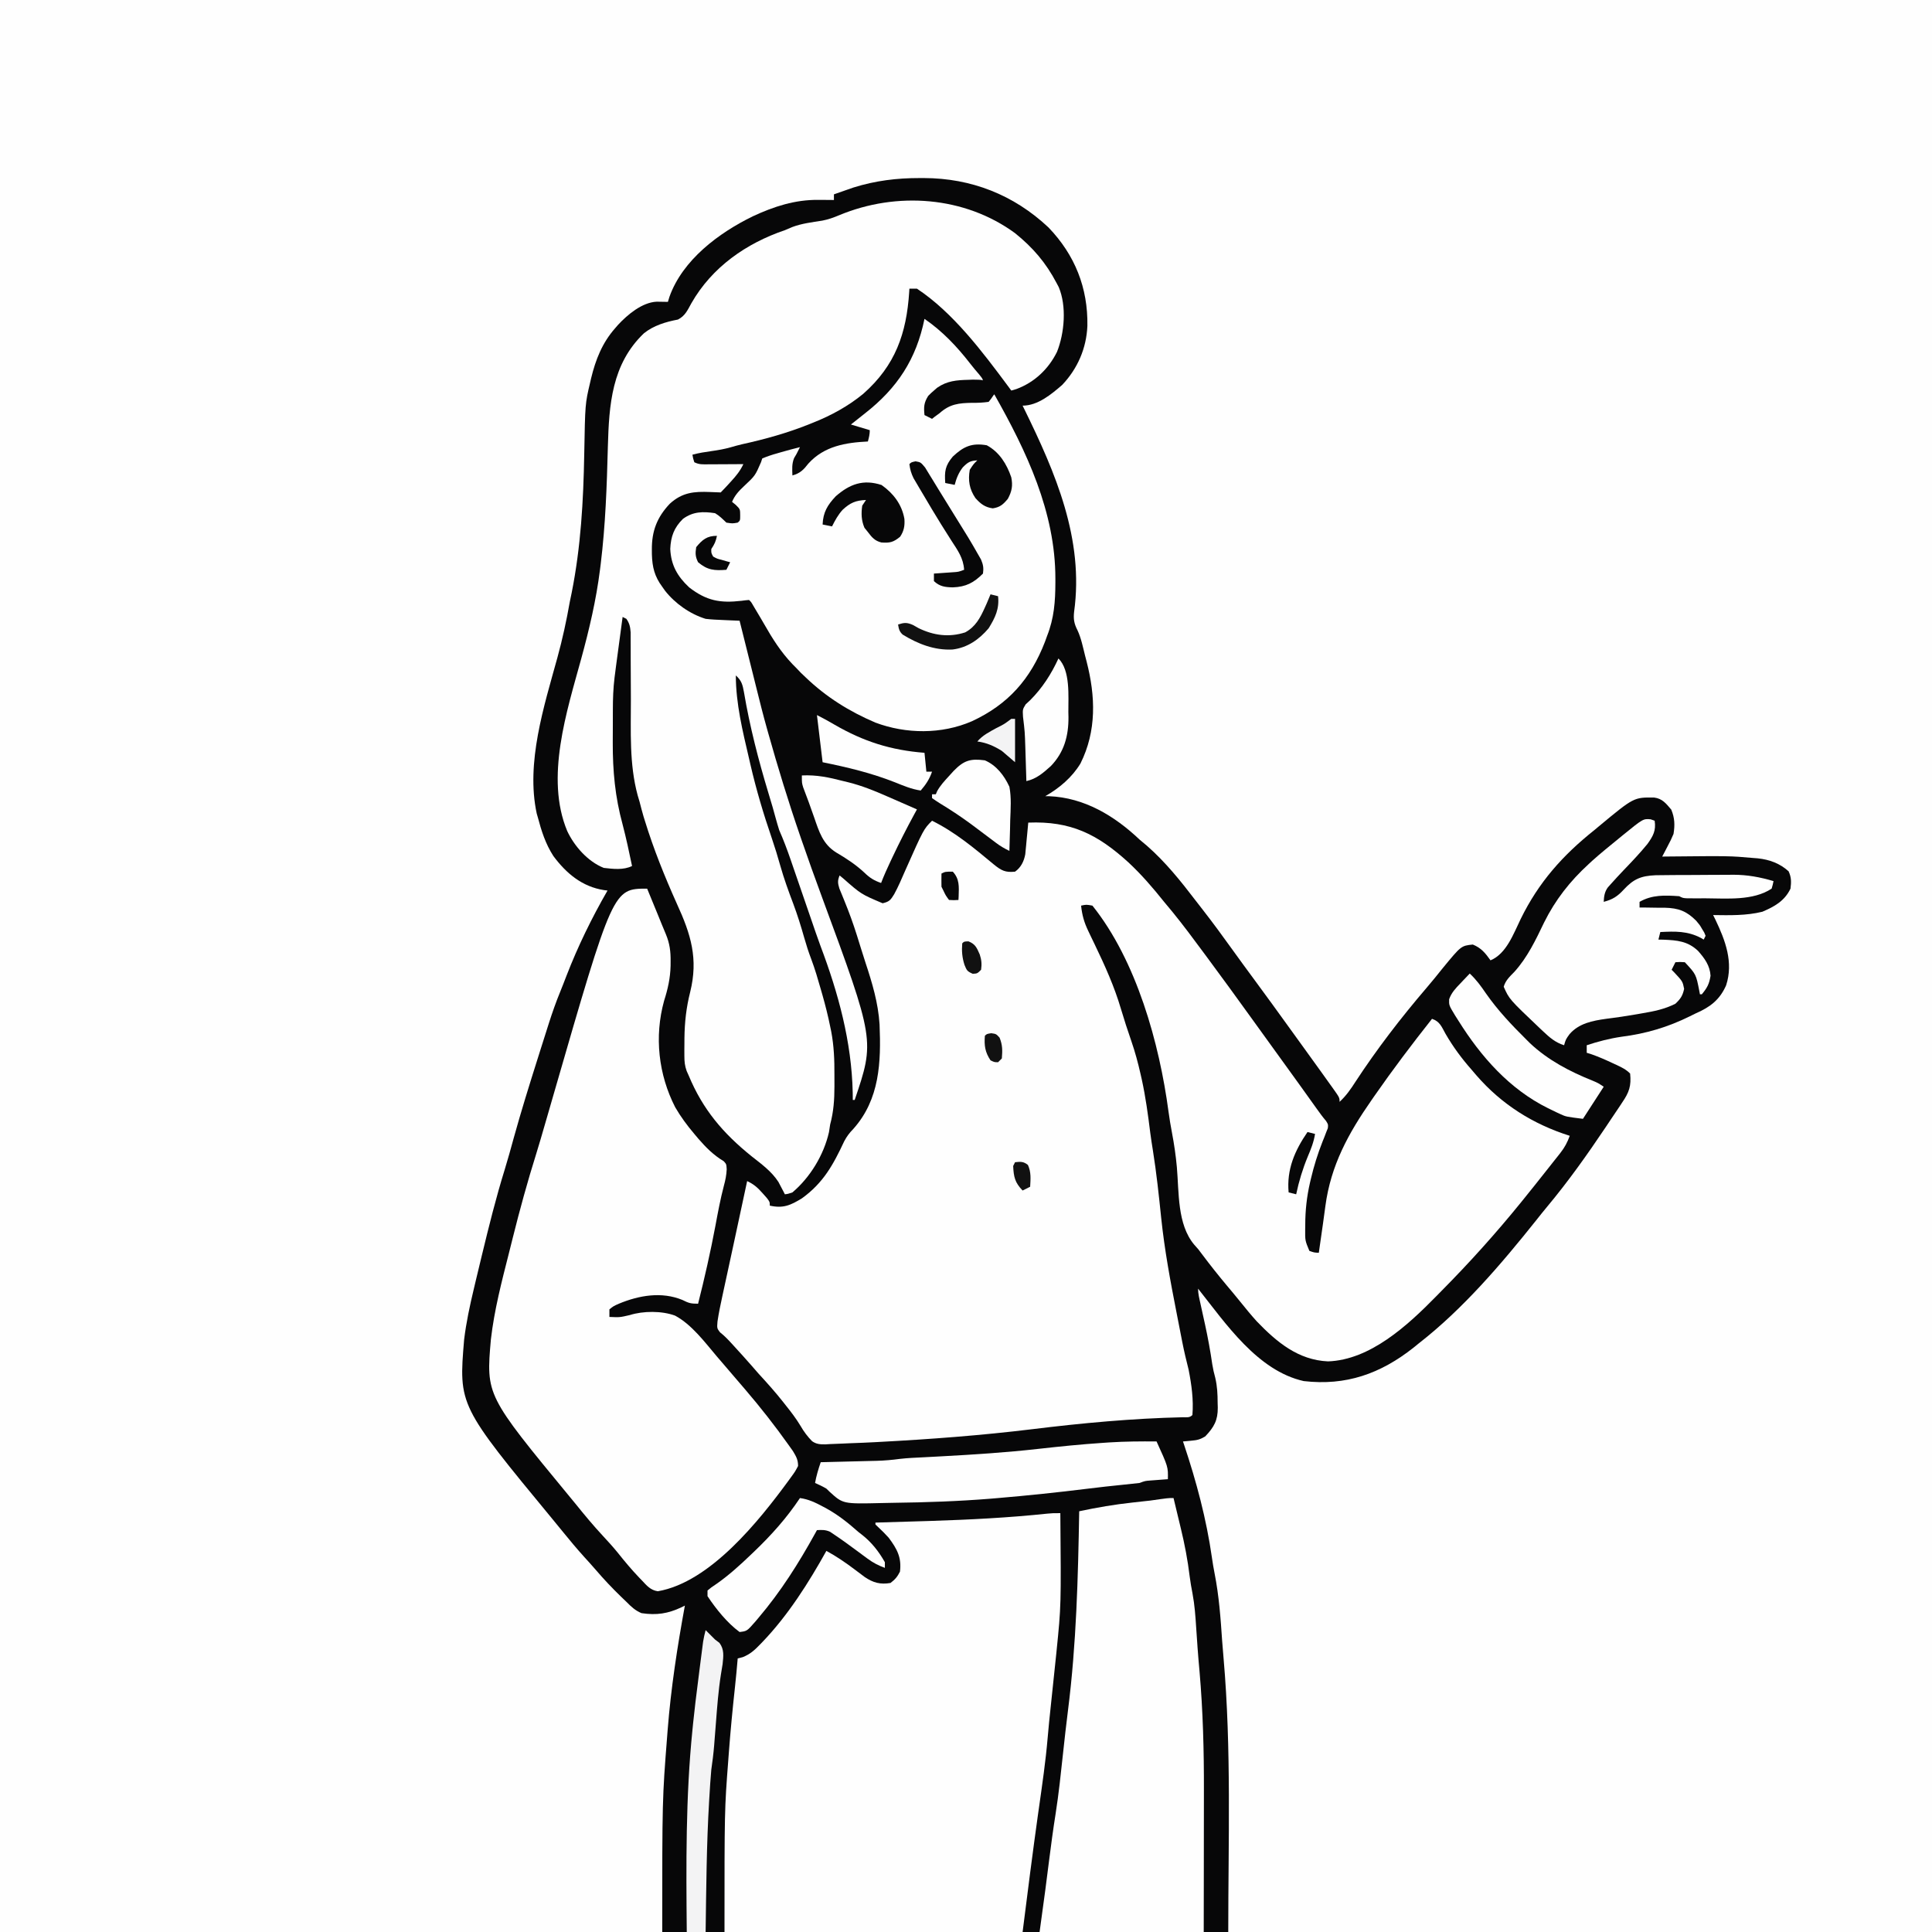 <svg version="1.1" xmlns="http://www.w3.org/2000/svg" width="1024" height="1024">
<rect width="100%" height="100%" fill="#808080" stroke="none"/>
<path d="M0 0 C337.92 0 675.84 0 1024 0 C1024 337.92 1024 675.84 1024 1024 C686.08 1024 348.16 1024 0 1024 C0 686.08 0 348.16 0 0 Z " fill="#FEFEFE" transform="translate(0,0)"/>
<path d="M0 0 C0.737 -0.001 1.475 -0.003 2.234 -0.004 C27.341 0.064 49.825 8.847 68.254 26.152 C82.311 40.767 89.245 58.227 88.898 78.359 C88.379 90.243 83.75 100.967 75.562 109.625 C69.743 114.657 62.61 120.625 54.562 120.625 C54.999 121.513 54.999 121.513 55.445 122.419 C72.028 156.25 87.185 191.385 81.859 229.91 C81.439 233.763 81.851 236.174 83.663 239.695 C85.644 243.946 86.538 248.656 87.688 253.188 C87.952 254.203 88.216 255.218 88.488 256.264 C93.22 274.652 93.865 293.02 85.211 310.328 C80.703 317.733 74.026 323.349 66.562 327.625 C67.243 327.628 67.924 327.63 68.625 327.633 C87.292 328.377 103.31 338.051 116.562 350.625 C117.85 351.714 119.141 352.797 120.438 353.875 C130.219 362.436 138.397 372.627 146.26 382.924 C147.502 384.546 148.758 386.156 150.016 387.766 C155.325 394.582 160.424 401.533 165.464 408.55 C169.456 414.106 173.495 419.624 177.562 425.125 C183.752 433.503 189.864 441.933 195.949 450.387 C197.577 452.646 199.21 454.901 200.844 457.156 C204.092 461.64 207.33 466.13 210.562 470.625 C211.135 471.42 211.708 472.215 212.299 473.035 C213.996 475.394 215.687 477.759 217.375 480.125 C217.897 480.85 218.419 481.574 218.957 482.321 C222.562 487.396 222.562 487.396 222.562 489.625 C225.986 486.472 228.446 482.955 230.938 479.062 C242.308 461.675 255.062 445.098 268.572 429.32 C271.541 425.854 274.409 422.322 277.25 418.75 C287.006 406.889 287.006 406.889 293.188 406.25 C297.648 408.067 299.812 410.766 302.562 414.625 C311.028 411.128 314.778 400.444 318.583 392.663 C328.057 373.303 340.778 358.995 357.562 345.625 C358.376 344.944 359.189 344.264 360.027 343.562 C378.534 328.205 378.534 328.205 389.309 328.344 C393.673 328.888 395.663 331.571 398.375 334.75 C400.208 339.189 400.331 342.901 399.562 347.625 C398.195 350.781 398.195 350.781 396.527 353.965 C395.976 355.03 395.424 356.094 394.855 357.191 C394.215 358.396 394.215 358.396 393.562 359.625 C394.543 359.615 395.524 359.604 396.534 359.593 C429.373 359.274 429.373 359.274 441.812 360.375 C443.003 360.468 443.003 360.468 444.218 360.562 C450.393 361.211 455.913 363.224 460.562 367.438 C462.061 370.717 461.993 373.059 461.562 376.625 C458.424 383.164 453.075 386.13 446.625 388.875 C438.026 390.981 429.37 390.738 420.562 390.625 C420.972 391.459 421.382 392.293 421.805 393.152 C427.046 404.098 431.419 415.695 427.438 427.875 C424.092 435.469 419.056 439.362 411.562 442.625 C409.902 443.445 409.902 443.445 408.207 444.281 C396.485 450.062 384.984 453.482 371.973 455.125 C365.705 456.044 359.57 457.623 353.562 459.625 C353.562 460.945 353.562 462.265 353.562 463.625 C354.393 463.883 355.223 464.141 356.078 464.406 C359.949 465.76 363.604 467.384 367.312 469.125 C367.984 469.433 368.656 469.741 369.348 470.059 C372.135 471.36 374.37 472.433 376.562 474.625 C377.25 481.143 376.019 484.622 372.375 489.938 C371.929 490.618 371.482 491.298 371.022 491.999 C369.555 494.221 368.06 496.423 366.562 498.625 C365.54 500.156 364.518 501.687 363.496 503.219 C353.802 517.648 343.713 531.89 332.559 545.234 C330.58 547.604 328.662 550.013 326.75 552.438 C308.276 575.586 288.002 599.391 264.562 617.625 C263.641 618.375 262.719 619.125 261.77 619.898 C244.273 633.735 225.926 640.232 203.562 637.625 C179.099 632.171 162.237 607.131 147.562 588.625 C147.562 591.359 148.214 593.817 148.805 596.488 C149.066 597.686 149.328 598.885 149.598 600.119 C150.148 602.622 150.7 605.125 151.254 607.627 C152.784 614.648 154.07 621.641 155.096 628.753 C155.491 631.182 156.002 633.47 156.664 635.836 C157.742 640.381 157.93 644.597 157.938 649.25 C157.962 650.07 157.986 650.89 158.012 651.734 C158.044 658.463 156.027 662.02 151.375 666.938 C148.516 668.653 147.121 668.935 143.887 669.23 C143.077 669.308 142.267 669.386 141.432 669.466 C140.815 669.518 140.198 669.571 139.562 669.625 C139.743 670.161 139.924 670.696 140.11 671.248 C146.68 690.89 151.99 710.721 154.914 731.246 C155.317 734.069 155.782 736.863 156.336 739.66 C158.67 751.469 159.517 763.288 160.324 775.287 C160.549 778.43 160.812 781.565 161.094 784.703 C165.271 832.747 163.562 881.579 163.562 929.625 C64.562 929.625 -34.438 929.625 -136.438 929.625 C-136.438 859.205 -136.438 859.205 -133.812 825.688 C-133.732 824.638 -133.651 823.588 -133.567 822.507 C-131.819 800.323 -128.454 778.5 -124.438 756.625 C-125.005 756.906 -125.573 757.188 -126.158 757.478 C-133.377 760.899 -139.449 761.83 -147.438 760.625 C-150.777 759.217 -152.919 757.198 -155.438 754.625 C-156.322 753.778 -157.206 752.931 -158.117 752.059 C-162.875 747.459 -167.406 742.674 -171.703 737.641 C-173.697 735.324 -175.753 733.071 -177.812 730.812 C-181.657 726.548 -185.333 722.176 -188.941 717.711 C-190.749 715.476 -192.569 713.253 -194.402 711.039 C-244.358 650.517 -244.358 650.517 -241.438 615.625 C-240.334 606.549 -238.435 597.698 -236.312 588.812 C-235.857 586.889 -235.857 586.889 -235.393 584.926 C-234.419 580.823 -233.43 576.724 -232.438 572.625 C-232.271 571.935 -232.104 571.246 -231.932 570.535 C-228.275 555.419 -224.532 540.359 -219.922 525.5 C-218.201 519.929 -216.671 514.308 -215.125 508.688 C-211.213 494.567 -206.859 480.593 -202.438 466.625 C-202.033 465.342 -201.628 464.058 -201.223 462.774 C-200.03 458.993 -198.828 455.215 -197.625 451.438 C-197.264 450.298 -196.903 449.159 -196.532 447.985 C-194.702 442.28 -192.745 436.684 -190.467 431.143 C-189.342 428.392 -188.275 425.623 -187.211 422.848 C-181.085 407.04 -173.875 392.304 -165.438 377.625 C-166.055 377.55 -166.672 377.475 -167.309 377.398 C-178.844 375.608 -187.267 368.586 -194.129 359.348 C-198.313 352.877 -200.479 346.035 -202.438 338.625 C-202.613 338.025 -202.788 337.425 -202.968 336.806 C-208.773 309.832 -199.109 279.974 -192.004 254.17 C-189.32 244.373 -187.19 234.632 -185.438 224.625 C-185.112 223.019 -184.78 221.415 -184.438 219.812 C-179.574 195.414 -178.219 171.089 -177.779 146.267 C-177.295 119.585 -177.295 119.585 -174.688 108.5 C-174.513 107.743 -174.338 106.986 -174.158 106.206 C-171.748 96.241 -168.27 87.383 -161.438 79.625 C-160.914 79.02 -160.391 78.416 -159.852 77.793 C-154.81 72.361 -147.113 65.896 -139.395 65.527 C-138.333 65.545 -138.333 65.545 -137.25 65.562 C-135.992 65.583 -134.734 65.604 -133.438 65.625 C-133.168 64.741 -132.899 63.856 -132.621 62.945 C-125.635 43.347 -106.485 29.087 -88.443 20.276 C-77.229 15.055 -66.049 11.427 -53.625 11.562 C-52.837 11.567 -52.048 11.572 -51.236 11.576 C-49.303 11.588 -47.37 11.606 -45.438 11.625 C-45.438 10.635 -45.438 9.645 -45.438 8.625 C-43.232 7.844 -41.024 7.075 -38.812 6.312 C-37.583 5.883 -36.353 5.454 -35.086 5.012 C-23.472 1.379 -12.105 -0.018 0 0 Z " fill="#070708" transform="translate(487.438,94.375)"/>
<path d="M0 0 C12.215 6.022 22.349 14.539 32.758 23.188 C36.74 26.406 38.855 27.536 44 27 C47.132 24.763 48.711 21.547 49.411 17.802 C49.484 17.027 49.557 16.252 49.633 15.453 C49.717 14.609 49.8 13.764 49.887 12.895 C49.965 12.022 50.044 11.149 50.125 10.25 C50.255 8.918 50.255 8.918 50.387 7.559 C50.598 5.373 50.802 3.187 51 1 C73.469 0.101 87.582 7.073 104 22 C110.989 28.51 117.056 35.539 123 43 C124.436 44.73 125.874 46.459 127.312 48.188 C133.111 55.281 138.55 62.638 144 70 C144.559 70.754 145.118 71.508 145.693 72.284 C153.673 83.054 161.56 93.888 169.391 104.766 C172.09 108.514 174.795 112.257 177.5 116 C178.579 117.495 179.659 118.99 180.738 120.484 C182.943 123.537 185.149 126.589 187.355 129.641 C192.874 137.273 198.384 144.911 203.843 152.587 C205.446 154.839 207.03 157.035 208.84 159.129 C210 161 210 161 209.777 162.973 C209.5 163.662 209.223 164.352 208.938 165.062 C208.485 166.256 208.485 166.256 208.023 167.473 C207.686 168.307 207.348 169.141 207 170 C204.436 176.493 202.409 182.96 200.812 189.75 C200.646 190.459 200.479 191.168 200.307 191.898 C198.616 199.327 197.819 206.514 197.812 214.125 C197.8 214.91 197.788 215.695 197.775 216.504 C197.718 222.531 197.718 222.531 200 228 C202.548 228.894 202.548 228.894 205 229 C205.08 228.432 205.161 227.864 205.244 227.279 C205.896 222.676 206.554 218.074 207.219 213.473 C207.659 210.42 208.08 207.369 208.469 204.309 C211.35 182.613 220.675 165.693 233 148 C233.485 147.301 233.971 146.601 234.471 145.88 C244.198 131.895 254.429 118.356 265 105 C269.155 106.385 270.104 109.241 272.125 112.875 C276.157 119.838 280.664 125.959 286 132 C286.843 132.987 287.686 133.975 288.555 134.992 C301.956 150.422 318.534 160.847 338 167 C336.74 170.477 335.314 173.176 333.023 176.074 C332.439 176.819 331.855 177.564 331.253 178.332 C330.633 179.109 330.013 179.887 329.375 180.688 C328.741 181.493 328.106 182.298 327.452 183.127 C325.641 185.423 323.822 187.712 322 190 C321.212 190.995 320.425 191.99 319.613 193.016 C317.754 195.354 315.881 197.68 314 200 C313.321 200.842 312.641 201.684 311.941 202.551 C298.778 218.765 284.899 234.174 270.211 249.019 C269.132 250.112 268.054 251.206 266.98 252.304 C252.065 267.516 232.193 285.808 209.875 286.562 C194.018 285.844 182.715 276.351 172.105 265.336 C169.051 261.947 166.165 258.439 163.312 254.879 C160.938 251.923 158.506 249.023 156.062 246.125 C151.68 240.871 147.424 235.54 143.328 230.059 C141.11 227.064 141.11 227.064 138.922 224.66 C129.915 213.893 130.94 197.021 129.766 183.649 C129.205 177.483 128.325 171.449 127.169 165.369 C126.47 161.69 125.845 158.022 125.352 154.309 C120.517 117.987 108.361 74.155 85 45 C81.787 44.414 81.787 44.414 79 45 C79.525 49.978 80.597 53.849 82.766 58.352 C83.326 59.534 83.887 60.716 84.465 61.934 C85.059 63.164 85.654 64.395 86.25 65.625 C91.598 76.742 96.642 87.888 100.125 99.75 C101.862 105.554 103.708 111.307 105.709 117.026 C107.657 122.678 109.178 128.359 110.5 134.188 C110.824 135.613 110.824 135.613 111.154 137.068 C113.212 146.45 114.48 155.881 115.662 165.406 C116.073 168.556 116.567 171.688 117.07 174.824 C118.969 186.711 120.23 198.663 121.467 210.633 C123.227 227.407 126.284 243.895 129.534 260.436 C130.069 263.157 130.598 265.879 131.127 268.602 C131.471 270.362 131.815 272.122 132.16 273.883 C132.315 274.682 132.471 275.481 132.631 276.304 C133.606 281.248 134.757 286.117 136 291 C137.55 298.93 138.664 306.907 138 315 C136.448 316.552 134.962 316.145 132.797 316.176 C106.178 316.775 79.545 319.257 53.125 322.5 C26.249 325.781 -0.841 327.816 -27.875 329.25 C-29.008 329.312 -29.008 329.312 -30.164 329.374 C-34.4 329.6 -38.634 329.784 -42.874 329.922 C-44.35 329.976 -45.826 330.043 -47.301 330.121 C-49.612 330.241 -51.922 330.323 -54.234 330.398 C-54.934 330.443 -55.634 330.487 -56.355 330.533 C-59.105 330.592 -61.324 330.489 -63.596 328.846 C-65.979 326.42 -67.991 323.734 -69.676 320.785 C-72.021 316.881 -74.72 313.365 -77.562 309.812 C-78.023 309.226 -78.483 308.64 -78.958 308.036 C-83.077 302.812 -87.499 297.898 -92 293 C-93.129 291.712 -94.255 290.421 -95.375 289.125 C-98.429 285.62 -101.549 282.179 -104.688 278.75 C-105.151 278.242 -105.615 277.735 -106.093 277.211 C-108.113 275.011 -110.03 272.977 -112.395 271.141 C-114 269 -114 269 -113.716 265.428 C-113.044 260.917 -112.12 256.469 -111.145 252.016 C-110.962 251.169 -110.78 250.323 -110.592 249.451 C-110.002 246.717 -109.407 243.983 -108.812 241.25 C-108.405 239.367 -107.999 237.483 -107.592 235.6 C-106.78 231.84 -105.966 228.079 -105.151 224.319 C-103.567 217.007 -102.002 209.691 -100.438 202.375 C-99.957 200.133 -99.477 197.891 -98.996 195.648 C-98.705 194.29 -98.705 194.29 -98.408 192.904 C-98.273 192.276 -98.139 191.647 -98 191 C-94.432 192.662 -92.358 194.525 -89.75 197.5 C-89.044 198.294 -88.337 199.088 -87.609 199.906 C-86 202 -86 202 -86 204 C-78.893 205.595 -75.002 203.838 -68.938 200.125 C-57.608 191.929 -52.411 182.421 -46.531 169.863 C-45.115 167.216 -43.768 165.441 -41.688 163.312 C-27.716 147.632 -26.974 127.967 -27.815 107.965 C-28.523 96.599 -31.72 85.929 -35.287 75.177 C-36.063 72.808 -36.81 70.431 -37.551 68.051 C-37.813 67.211 -38.075 66.371 -38.344 65.505 C-38.849 63.885 -39.353 62.265 -39.857 60.645 C-41.791 54.492 -43.985 48.487 -46.422 42.516 C-46.86 41.438 -47.298 40.36 -47.75 39.25 C-48.199 38.162 -48.647 37.074 -49.109 35.953 C-49.995 33.015 -50.114 31.798 -49 29 C-48.383 29.508 -47.765 30.016 -47.129 30.539 C-37.592 38.923 -37.592 38.923 -26.188 43.75 C-22.566 42.898 -21.971 42.015 -20.073 38.962 C-17.868 34.932 -16.087 30.707 -14.25 26.5 C-4.44 4.44 -4.44 4.44 0 0 Z " fill="#FEFEFE" transform="translate(494,435)"/>
<path d="M0 0 C9.467 7.612 16.393 15.701 22.031 26.438 C22.413 27.161 22.794 27.884 23.188 28.629 C27.452 38.719 26.226 52.979 22.277 62.898 C17.812 71.997 10.311 79.134 0.688 82.664 C-0.627 83.047 -0.627 83.047 -1.969 83.438 C-2.514 82.699 -3.059 81.96 -3.621 81.199 C-17.172 62.969 -32.819 42.102 -51.969 29.438 C-53.289 29.438 -54.609 29.438 -55.969 29.438 C-56.003 30.006 -56.038 30.574 -56.073 31.159 C-57.506 53.141 -63.368 70.106 -80.403 85.147 C-88.335 91.685 -97.44 96.664 -106.969 100.438 C-107.952 100.835 -107.952 100.835 -108.955 101.241 C-120.673 105.945 -132.433 109.214 -144.755 111.921 C-146.74 112.384 -148.702 112.94 -150.66 113.508 C-153.994 114.445 -157.229 115.017 -160.656 115.5 C-164.152 115.997 -167.562 116.501 -170.969 117.438 C-170.621 119.413 -170.621 119.413 -169.969 121.438 C-167.359 122.742 -165.442 122.551 -162.523 122.535 C-161.447 122.532 -160.371 122.529 -159.262 122.525 C-158.134 122.517 -157.006 122.509 -155.844 122.5 C-154.708 122.495 -153.572 122.491 -152.402 122.486 C-149.591 122.475 -146.78 122.458 -143.969 122.438 C-145.681 126.075 -147.801 128.658 -150.531 131.625 C-151.74 132.946 -151.74 132.946 -152.973 134.293 C-154.969 136.438 -154.969 136.438 -155.969 137.438 C-157.844 137.376 -159.72 137.31 -161.594 137.219 C-170.15 136.872 -176.362 137.407 -182.969 143.438 C-189.772 150.633 -192.546 157.973 -192.469 167.75 C-192.46 169.011 -192.46 169.011 -192.451 170.298 C-192.258 177.011 -191.035 181.974 -186.969 187.438 C-186.472 188.139 -185.976 188.84 -185.465 189.562 C-180.146 196.33 -172.225 201.901 -163.969 204.438 C-160.869 204.805 -157.774 204.944 -154.656 205.062 C-153.402 205.121 -153.402 205.121 -152.123 205.18 C-150.072 205.273 -148.02 205.357 -145.969 205.438 C-141.164 224.656 -141.164 224.656 -140.638 226.762 C-140.284 228.178 -139.93 229.594 -139.575 231.009 C-138.679 234.591 -137.786 238.173 -136.896 241.756 C-135.183 248.65 -133.459 255.537 -131.531 262.375 C-131.324 263.116 -131.116 263.857 -130.902 264.621 C-125.706 283.094 -120.105 301.422 -113.844 319.562 C-113.611 320.24 -113.377 320.918 -113.137 321.617 C-109.657 331.726 -106.047 341.783 -102.344 351.812 C-74.271 427.917 -74.271 427.917 -84.969 459.438 C-85.299 459.438 -85.629 459.438 -85.969 459.438 C-85.983 458.139 -85.997 456.841 -86.012 455.504 C-86.595 428.576 -93.63 402.823 -103.119 377.735 C-104.86 373.028 -106.464 368.273 -108.094 363.527 C-108.891 361.215 -109.687 358.904 -110.484 356.592 C-111.73 352.976 -112.974 349.36 -114.217 345.743 C-115.423 342.233 -116.633 338.724 -117.844 335.215 C-118.397 333.601 -118.397 333.601 -118.961 331.954 C-120.782 326.681 -122.72 321.541 -124.969 316.438 C-125.635 314.325 -126.259 312.199 -126.844 310.062 C-127.185 308.83 -127.527 307.598 -127.879 306.328 C-128.057 305.686 -128.235 305.043 -128.418 304.381 C-129.136 301.847 -129.908 299.33 -130.677 296.811 C-135.975 279.301 -140.589 261.434 -143.639 243.389 C-144.357 239.395 -144.919 237.122 -147.969 234.438 C-147.922 249.501 -144.376 263.838 -140.969 278.438 C-140.725 279.502 -140.481 280.566 -140.229 281.662 C-137.147 295.007 -133.294 307.933 -128.844 320.883 C-127.217 325.636 -125.767 330.415 -124.406 335.25 C-122.471 342.087 -120.076 348.692 -117.561 355.335 C-115.307 361.351 -113.421 367.416 -111.67 373.595 C-110.598 377.359 -109.433 381.033 -108.031 384.688 C-106.006 390.062 -104.423 395.544 -102.844 401.062 C-102.59 401.946 -102.336 402.829 -102.074 403.739 C-100.511 409.27 -99.099 414.802 -97.969 420.438 C-97.785 421.321 -97.6 422.205 -97.411 423.115 C-95.954 430.791 -95.659 438.289 -95.708 446.093 C-95.719 448.133 -95.708 450.173 -95.695 452.213 C-95.709 459.296 -96.125 465.599 -97.969 472.438 C-98.188 473.79 -98.397 475.144 -98.594 476.5 C-101.341 488.566 -108.552 500.478 -117.969 508.438 C-120.266 509.223 -120.266 509.223 -121.969 509.438 C-122.423 508.55 -122.423 508.55 -122.887 507.645 C-123.306 506.854 -123.725 506.064 -124.156 505.25 C-124.562 504.473 -124.968 503.695 -125.387 502.895 C-129.025 497.244 -134.451 493.368 -139.656 489.25 C-154.73 477.108 -165.494 464.475 -172.969 446.438 C-173.318 445.663 -173.667 444.888 -174.027 444.09 C-175.033 441.256 -175.227 439.118 -175.234 436.121 C-175.238 435.115 -175.243 434.11 -175.247 433.073 C-175.233 431.49 -175.233 431.49 -175.219 429.875 C-175.213 428.792 -175.207 427.709 -175.2 426.593 C-175.096 418.175 -174.226 410.424 -172.168 402.262 C-167.783 384.578 -171.753 371.705 -179.219 355.438 C-185.692 340.998 -191.57 326.448 -196.219 311.312 C-196.441 310.599 -196.663 309.885 -196.892 309.149 C-197.646 306.593 -198.304 304.019 -198.969 301.438 C-199.311 300.278 -199.654 299.119 -200.007 297.925 C-204.482 281.379 -203.574 264.058 -203.59 247.062 C-203.599 240.288 -203.635 233.513 -203.683 226.739 C-203.695 224.388 -203.694 222.037 -203.692 219.686 C-203.699 218.252 -203.706 216.817 -203.713 215.383 C-203.715 214.135 -203.716 212.886 -203.717 211.6 C-203.956 208.594 -204.287 206.907 -205.969 204.438 C-206.629 204.107 -207.289 203.778 -207.969 203.438 C-208.521 207.545 -209.073 211.653 -209.623 215.76 C-209.81 217.154 -209.997 218.548 -210.184 219.941 C-210.456 221.959 -210.726 223.978 -210.996 225.996 C-211.158 227.206 -211.321 228.416 -211.488 229.662 C-211.647 230.908 -211.805 232.154 -211.969 233.438 C-212.06 234.136 -212.152 234.834 -212.246 235.553 C-212.937 241.187 -213.129 246.741 -213.137 252.414 C-213.14 253.342 -213.143 254.271 -213.147 255.227 C-213.152 257.182 -213.154 259.137 -213.154 261.091 C-213.156 264.034 -213.174 266.976 -213.193 269.918 C-213.239 284.98 -211.969 298.849 -207.969 313.438 C-206.061 320.718 -204.52 328.074 -202.969 335.438 C-207.463 337.684 -213.106 337.009 -217.969 336.438 C-226.386 333.096 -233.566 324.959 -237.344 316.875 C-249.14 288.598 -237.508 253.345 -229.895 225.523 C-225.643 209.969 -221.981 194.447 -219.969 178.438 C-219.843 177.449 -219.716 176.46 -219.586 175.441 C-217.05 154.749 -216.325 134.033 -215.791 113.206 C-215.16 90.869 -213.767 69.48 -196.719 53.125 C-191.619 48.97 -185.042 47.017 -178.656 45.812 C-174.795 43.837 -173.583 40.867 -171.512 37.145 C-160.622 18.039 -142.427 5.371 -121.969 -1.562 C-120.697 -2.101 -119.426 -2.643 -118.156 -3.188 C-113.043 -5.131 -107.544 -5.771 -102.164 -6.621 C-98.978 -7.227 -96.182 -8.229 -93.195 -9.488 C-62.726 -22.175 -26.686 -19.552 0 0 Z " fill="#FEFEFE" transform="translate(537.969,123.562)"/>
<path d="M0 0 C0.422 49.03 0.422 49.03 -2 73 C-2.073 73.722 -2.145 74.444 -2.22 75.188 C-3.131 84.219 -4.084 93.246 -5.066 102.27 C-5.683 107.939 -6.253 113.607 -6.738 119.289 C-7.787 131.552 -9.571 143.714 -11.298 155.896 C-11.408 156.676 -11.519 157.457 -11.633 158.262 C-11.745 159.052 -11.857 159.841 -11.972 160.655 C-13.269 169.846 -14.481 179.047 -15.688 188.25 C-15.79 189.029 -15.892 189.807 -15.998 190.61 C-17.372 201.068 -18.692 211.532 -20 222 C-72.14 222 -124.28 222 -178 222 C-178 157.221 -178 157.221 -176 131 C-175.915 129.841 -175.829 128.682 -175.741 127.487 C-174.86 115.674 -173.723 103.893 -172.441 92.117 C-171.895 87.084 -171.431 82.044 -171 77 C-170.129 76.78 -169.257 76.559 -168.359 76.332 C-164.48 74.794 -162.077 72.646 -159.25 69.688 C-158.731 69.153 -158.211 68.619 -157.676 68.069 C-144.237 53.985 -133.442 36.956 -124 20 C-118.78 22.85 -114.056 26.045 -109.312 29.625 C-108.019 30.599 -106.724 31.571 -105.426 32.539 C-104.863 32.964 -104.3 33.389 -103.72 33.827 C-99.236 36.886 -95.386 37.929 -90 37 C-87.569 35.13 -86.359 33.719 -85 31 C-84.062 23.492 -86.535 18.967 -91 13 C-92.822 10.993 -94.685 9.112 -96.68 7.277 C-97.333 6.645 -97.333 6.645 -98 6 C-98 5.67 -98 5.34 -98 5 C-97.339 4.982 -96.677 4.963 -95.996 4.944 C-87.559 4.707 -79.123 4.454 -70.688 4.188 C-70.016 4.166 -69.345 4.145 -68.653 4.123 C-47.946 3.464 -27.34 2.42 -6.731 0.244 C-4 0 -4 0 0 0 Z " fill="#FEFEFE" transform="translate(562,802)"/>
<path d="M0 0 C1.439 3.499 2.876 6.999 4.312 10.5 C4.717 11.482 5.121 12.465 5.537 13.477 C6.334 15.419 7.125 17.364 7.91 19.311 C8.574 20.948 9.249 22.58 9.947 24.203 C11.953 29.056 12.507 33.326 12.438 38.562 C12.434 39.34 12.43 40.117 12.426 40.918 C12.266 47.465 10.959 53.256 8.973 59.473 C3.738 78.455 6 98.555 14.875 115.875 C17.824 120.955 21.206 125.524 25 130 C25.714 130.848 26.428 131.696 27.164 132.57 C31.272 137.3 35.176 141.217 40.566 144.453 C42 146 42 146 42.172 148.756 C42.007 151.873 41.509 154.457 40.676 157.457 C38.831 164.475 37.511 171.555 36.188 178.688 C33.575 192.573 30.462 206.3 27 220 C23.063 220 22.021 219.658 18.688 218 C7.687 213.47 -4.299 215.544 -15 220 C-17.845 221.261 -17.845 221.261 -20 223 C-20 224.32 -20 225.64 -20 227 C-14.507 227.247 -14.507 227.247 -9.215 226.016 C-2.117 223.773 7.799 223.708 14.812 226.312 C23.672 231.073 30.604 240.449 37 248 C37.902 249.05 38.804 250.1 39.707 251.148 C42.297 254.159 44.879 257.176 47.458 260.196 C48.925 261.912 50.396 263.624 51.867 265.336 C60.052 274.89 67.779 284.741 75.062 295 C75.796 296.031 76.529 297.062 77.285 298.125 C79.004 301.007 79.984 302.652 80 306 C78.445 308.945 78.445 308.945 76.125 312.125 C75.712 312.694 75.3 313.263 74.874 313.85 C59.345 335.032 33.409 367.631 5.66 372.402 C1.769 371.814 -0.171 369.445 -2.75 366.688 C-3.276 366.144 -3.802 365.6 -4.344 365.039 C-8.377 360.81 -12.088 356.356 -15.723 351.781 C-18.209 348.744 -20.825 345.871 -23.5 343 C-28.584 337.523 -33.318 331.822 -38 326 C-38.973 324.818 -39.947 323.637 -40.922 322.457 C-85.401 268.506 -85.401 268.506 -82.815 238.878 C-81.022 223.348 -77.1 208.273 -73.249 193.154 C-72.587 190.544 -71.936 187.932 -71.286 185.319 C-67.511 170.176 -63.395 155.196 -58.719 140.306 C-57.2 135.433 -55.791 130.528 -54.375 125.625 C-53.788 123.605 -53.201 121.586 -52.613 119.566 C-51.649 116.242 -50.688 112.916 -49.73 109.59 C-18.055 0 -18.055 0 0 0 Z " fill="#FEFEFE" transform="translate(343,471)"/>
<path d="M0 0 C9.495 6.524 17.202 14.658 24.238 23.734 C25.774 25.71 27.362 27.61 29 29.5 C31 32 31 32 31 34 C29.889 33.93 28.778 33.861 27.633 33.789 C18.405 33.386 11.237 33.454 4 40 C0.736 43.68 0.718 46.103 1 51 C5.36 51 6.216 50.485 9.625 48.062 C15.552 43.898 15.552 43.898 20.027 43.789 C20.819 43.761 21.612 43.732 22.428 43.703 C24.097 43.651 25.766 43.607 27.436 43.57 C28.229 43.539 29.022 43.508 29.84 43.477 C30.566 43.457 31.291 43.437 32.039 43.417 C34.488 42.896 35.411 41.884 37 40 C54.065 70.147 69.422 102.445 69.375 137.75 C69.375 138.413 69.375 139.075 69.374 139.758 C69.342 149.822 68.715 158.567 65 168 C64.626 169.033 64.252 170.065 63.867 171.129 C56.227 190.939 44.317 204.403 25.07 213.301 C9.048 220.25 -9.767 220.075 -26 214 C-39.845 208.106 -52.126 200.437 -63 190 C-63.846 189.196 -64.691 188.391 -65.562 187.562 C-66.367 186.717 -67.171 185.871 -68 185 C-68.654 184.341 -69.307 183.683 -69.98 183.004 C-76.169 176.518 -80.576 169.517 -84.982 161.78 C-86.453 159.208 -87.975 156.666 -89.5 154.125 C-89.964 153.344 -90.428 152.563 -90.906 151.758 C-91.881 150.044 -91.881 150.044 -93 149 C-94.338 149.093 -95.672 149.251 -97 149.438 C-108.286 150.739 -115.498 149.465 -124.75 142.312 C-130.966 136.48 -134.351 130.547 -134.75 121.938 C-134.456 115.35 -132.735 110.652 -128 106 C-122.666 102.102 -117.399 102.025 -111 103 C-108.622 104.406 -107.024 106.072 -105 108 C-101.788 108.503 -101.788 108.503 -99 108 C-97.693 106.901 -97.693 106.901 -97.688 104.188 C-97.707 100.893 -97.707 100.893 -100 98.625 C-100.66 98.089 -101.32 97.553 -102 97 C-100.498 93.432 -98.421 91.272 -95.625 88.625 C-89.746 83.128 -89.746 83.128 -86.622 75.923 C-86.417 75.288 -86.212 74.654 -86 74 C-83.351 72.89 -80.937 72.061 -78.188 71.312 C-77.1 70.994 -77.1 70.994 -75.99 70.67 C-72.677 69.709 -69.348 68.827 -66 68 C-68 72 -68 72 -69.125 73.812 C-70.36 76.9 -70.126 79.712 -70 83 C-65.827 81.808 -64.128 80.011 -61.5 76.652 C-53.131 67.433 -41.812 65.58 -30 65 C-29.447 62.924 -29 61.156 -29 59 C-32.3 58.01 -35.6 57.02 -39 56 C-36.547 54.031 -34.09 52.07 -31.605 50.141 C-14.433 36.713 -4.379 21.466 0 0 Z " fill="#FEFEFE" transform="translate(490,169)"/>
<path d="M0 0 C0.97 3.996 1.93 7.993 2.881 11.993 C3.204 13.347 3.53 14.699 3.858 16.051 C5.917 24.528 7.504 32.871 8.553 41.54 C8.95 44.609 9.464 47.609 10.062 50.645 C11.193 56.63 11.61 62.615 12 68.688 C12.164 71.083 12.33 73.479 12.496 75.875 C12.578 77.07 12.661 78.265 12.746 79.496 C13.045 83.625 13.398 87.748 13.774 91.871 C15.606 112.907 16.152 133.892 16.098 155 C16.096 157.185 16.094 159.371 16.093 161.556 C16.09 167.217 16.08 172.879 16.069 178.541 C16.056 185.382 16.052 192.223 16.046 199.064 C16.037 209.376 16.017 219.688 16 230 C-12.71 230 -41.42 230 -71 230 C-69.515 219.11 -69.515 219.11 -68 208 C-67.327 202.792 -66.659 197.584 -66 192.375 C-64.936 184.003 -63.827 175.647 -62.5 167.312 C-60.824 156.644 -59.712 145.908 -58.555 135.173 C-57.735 127.568 -56.891 119.971 -55.926 112.383 C-51.492 77.34 -50.611 42.291 -50 7 C-40.602 5 -31.31 3.405 -21.75 2.375 C-19.578 2.136 -17.406 1.894 -15.234 1.648 C-13.83 1.496 -13.83 1.496 -12.397 1.341 C-2.627 -0.05 -2.627 -0.05 0 0 Z " fill="#FEFEFE" transform="translate(622,794)"/>
<path d="M0 0 C0.701 0.248 1.403 0.495 2.125 0.75 C2.932 5.995 1.296 8.862 -1.633 12.988 C-5.643 17.928 -10.04 22.507 -14.438 27.102 C-16.747 29.535 -19.031 31.986 -21.258 34.496 C-21.741 35.039 -22.225 35.583 -22.723 36.142 C-24.44 38.538 -24.734 40.856 -24.875 43.75 C-20.097 42.483 -17.581 40.875 -14.25 37.25 C-9.04 31.619 -5.101 29.973 2.628 29.643 C5.713 29.584 8.797 29.559 11.883 29.547 C13.022 29.541 14.162 29.535 15.336 29.53 C17.745 29.52 20.154 29.514 22.562 29.51 C26.216 29.5 29.87 29.469 33.523 29.438 C35.872 29.431 38.221 29.426 40.57 29.422 C42.188 29.403 42.188 29.403 43.839 29.384 C51.315 29.406 57.96 30.635 65.125 32.75 C64.741 34.673 64.741 34.673 64.125 36.75 C54.244 43.275 40.29 41.915 29 41.875 C27.879 41.879 26.757 41.883 25.602 41.887 C24.001 41.885 24.001 41.885 22.367 41.883 C21.407 41.882 20.446 41.881 19.457 41.879 C17.125 41.75 17.125 41.75 15.125 40.75 C7.571 40.241 0.811 39.93 -5.875 43.75 C-5.875 44.74 -5.875 45.73 -5.875 46.75 C-5.25 46.749 -4.626 46.748 -3.982 46.747 C-1.112 46.759 1.755 46.817 4.625 46.875 C5.607 46.872 6.59 46.87 7.602 46.867 C14.785 47.059 19.019 48.644 24.125 53.75 C26.035 56.016 26.035 56.016 27.188 58 C27.793 58.998 27.793 58.998 28.41 60.016 C28.764 60.874 28.764 60.874 29.125 61.75 C28.63 62.74 28.63 62.74 28.125 63.75 C27.638 63.461 27.15 63.173 26.648 62.875 C19.546 59.156 13.006 59.346 5.125 59.75 C4.795 61.07 4.465 62.39 4.125 63.75 C4.971 63.764 5.816 63.778 6.688 63.793 C13.997 64.1 19.689 64.561 25.125 69.75 C28.607 73.681 31.441 77.564 31.75 82.938 C31.019 87.399 29.962 89.311 27.125 92.75 C26.795 92.75 26.465 92.75 26.125 92.75 C25.961 91.88 25.961 91.88 25.793 90.992 C24.065 82.135 24.065 82.135 18.125 75.75 C15.5 75.583 15.5 75.583 13.125 75.75 C12.135 77.73 12.135 77.73 11.125 79.75 C11.558 80.186 11.991 80.621 12.438 81.07 C16.955 85.902 16.955 85.902 17.75 89.875 C16.949 93.561 15.864 95.151 13.125 97.75 C7.439 100.63 1.817 101.757 -4.438 102.812 C-5.897 103.071 -5.897 103.071 -7.386 103.334 C-12.788 104.276 -18.184 105.074 -23.625 105.75 C-30.807 106.748 -37.979 108.136 -42.938 113.812 C-44.98 116.634 -44.98 116.634 -45.875 119.75 C-50.496 118.301 -53.556 115.65 -57 112.375 C-57.562 111.848 -58.124 111.32 -58.703 110.777 C-74.93 95.361 -74.93 95.361 -77.875 88.75 C-76.925 85.393 -74.648 83.33 -72.25 80.875 C-65.323 73.222 -60.928 63.99 -56.5 54.75 C-50.566 42.746 -42.742 32.795 -32.875 23.75 C-31.962 22.903 -31.962 22.903 -31.031 22.039 C-26.412 17.886 -21.557 13.995 -16.75 10.062 C-16.069 9.503 -15.387 8.944 -14.685 8.368 C-3.964 -0.345 -3.964 -0.345 0 0 Z " fill="#FEFEFE" transform="translate(874.875,434.25)"/>
<path d="M0 0 C6.132 13.459 6.132 13.459 6 20 C5.169 20.061 4.337 20.121 3.48 20.184 C2.394 20.267 1.307 20.351 0.188 20.438 C-0.891 20.519 -1.97 20.6 -3.082 20.684 C-6.06 20.902 -6.06 20.902 -9 22 C-11.709 22.326 -14.41 22.614 -17.125 22.875 C-23.659 23.53 -30.178 24.252 -36.695 25.059 C-52.434 27.008 -68.198 28.656 -84 30 C-85.262 30.107 -86.524 30.215 -87.824 30.325 C-104.922 31.71 -122.049 32.304 -139.199 32.516 C-141.339 32.547 -143.479 32.589 -145.618 32.643 C-166.193 33.135 -166.193 33.135 -173.252 26.701 C-173.829 26.139 -174.406 25.578 -175 25 C-176.962 23.838 -178.917 22.932 -181 22 C-180.328 18.191 -179.246 14.658 -178 11 C-176.951 10.975 -175.903 10.95 -174.822 10.924 C-170.901 10.829 -166.98 10.729 -163.059 10.628 C-161.367 10.585 -159.676 10.543 -157.984 10.503 C-155.542 10.444 -153.099 10.381 -150.656 10.316 C-149.91 10.3 -149.164 10.283 -148.395 10.266 C-144.257 10.151 -140.238 9.804 -136.13 9.25 C-131.902 8.754 -127.648 8.6 -123.398 8.387 C-121.296 8.275 -119.194 8.162 -117.093 8.049 C-115.449 7.961 -115.449 7.961 -113.772 7.871 C-96.695 6.948 -79.683 5.855 -62.688 3.938 C-51.32 2.658 -39.977 1.515 -28.562 0.75 C-26.823 0.63 -26.823 0.63 -25.048 0.508 C-16.687 -0.017 -8.373 -0.079 0 0 Z " fill="#FEFEFE" transform="translate(613,764)"/>
<path d="M0 0 C3.4 3.16 5.961 6.687 8.562 10.5 C14.844 19.508 22.201 27.277 30 35 C30.637 35.634 31.274 36.268 31.93 36.922 C41.54 45.954 53.016 51.938 65.172 56.809 C68 58 68 58 71 60 C67.37 65.61 63.74 71.22 60 77 C50.984 75.873 50.984 75.873 47.887 74.434 C47.202 74.117 46.517 73.801 45.811 73.475 C45.11 73.133 44.409 72.79 43.688 72.438 C42.946 72.08 42.205 71.723 41.441 71.355 C21.039 61.244 5.885 44.025 -6 25 C-6.585 24.082 -7.17 23.164 -7.773 22.219 C-11.025 16.83 -11.025 16.83 -10.93 13.621 C-9.684 10.109 -7.484 7.811 -4.938 5.188 C-4.465 4.685 -3.993 4.183 -3.506 3.666 C-2.346 2.436 -1.174 1.217 0 0 Z " fill="#FEFEFE" transform="translate(779,516)"/>
<path d="M0 0 C4.495 0.615 8.172 2.379 12.125 4.5 C12.784 4.852 13.442 5.205 14.121 5.568 C20.362 9.017 25.661 13.288 31 18 C31.982 18.768 31.982 18.768 32.984 19.551 C38.024 23.509 41.843 28.426 45 34 C45 34.99 45 35.98 45 37 C41.567 35.742 38.788 34.313 35.855 32.137 C35.096 31.579 34.336 31.022 33.553 30.447 C32.772 29.867 31.992 29.286 31.188 28.688 C26.758 25.409 22.326 22.136 17.738 19.082 C17.137 18.678 16.535 18.275 15.915 17.859 C13.514 16.782 11.602 16.851 9 17 C8.699 17.547 8.399 18.094 8.089 18.658 C-0.735 34.627 -10.174 49.578 -22 63.5 C-22.54 64.142 -23.08 64.784 -23.636 65.445 C-28.089 70.537 -28.089 70.537 -32 71 C-38.538 66.219 -44.539 58.734 -49 52 C-49 51.01 -49 50.02 -49 49 C-47.016 47.344 -47.016 47.344 -44.25 45.5 C-37.642 40.858 -31.807 35.581 -26 30 C-25.428 29.455 -24.856 28.911 -24.267 28.35 C-15.124 19.604 -7.036 10.554 0 0 Z " fill="#FEFEFE" transform="translate(424,794)"/>
<path d="M0 0 C7.767 -0.395 14.502 1.051 22 3 C23.413 3.342 23.413 3.342 24.855 3.691 C31.883 5.466 38.375 8.086 45 11 C46.439 11.627 47.877 12.253 49.316 12.879 C53.215 14.577 57.108 16.286 61 18 C60.527 18.862 60.054 19.725 59.566 20.613 C55.54 28.021 51.73 35.503 48.125 43.125 C47.554 44.332 47.554 44.332 46.971 45.564 C45.201 49.337 43.487 53.104 42 57 C38.268 55.709 35.934 54.253 33.125 51.5 C28.56 47.251 23.594 43.994 18.229 40.854 C11.111 36.424 9.15 29.877 6.5 22.188 C4.651 16.858 2.724 11.57 0.699 6.305 C0 4 0 4 0 0 Z " fill="#FEFEFE" transform="translate(425,411)"/>
<path d="M0 0 C2.5 2.5 2.5 2.5 5 5 C5.763 5.577 6.526 6.155 7.312 6.75 C9.96 10.279 9.427 13.809 9 18 C8.705 19.892 8.395 21.781 8.074 23.668 C6.734 32.201 6.101 40.769 5.438 49.375 C5.249 51.784 5.059 54.192 4.867 56.6 C4.748 58.084 4.633 59.568 4.519 61.052 C4.176 65.4 3.623 69.684 3 74 C2.57 78.722 2.286 83.455 2 88.188 C1.957 88.891 1.914 89.595 1.869 90.32 C0.479 113.515 0.33 136.771 0 160 C-3.3 160 -6.6 160 -10 160 C-10.33 124.233 -10.606 88.633 -7 53 C-6.808 51.077 -6.808 51.077 -6.612 49.115 C-5.852 41.728 -4.959 34.364 -4 27 C-3.726 24.819 -3.452 22.638 -3.18 20.457 C-2.675 16.473 -2.171 12.489 -1.648 8.508 C-1.547 7.731 -1.446 6.954 -1.341 6.153 C-1.009 4.06 -0.547 2.046 0 0 Z " fill="#F3F3F4" transform="translate(374,864)"/>
<path d="M0 0 C6.125 2.642 10.257 8.035 13 14 C14.109 19.792 13.664 25.766 13.438 31.625 C13.402 33.217 13.37 34.81 13.342 36.402 C13.265 40.27 13.145 44.134 13 48 C10.344 46.699 8.027 45.375 5.688 43.562 C1.767 40.58 -2.165 37.617 -6.125 34.688 C-6.762 34.217 -7.398 33.746 -8.054 33.26 C-13.148 29.534 -18.388 26.091 -23.784 22.817 C-25.221 21.928 -26.616 20.97 -28 20 C-28 19.34 -28 18.68 -28 18 C-27.34 18 -26.68 18 -26 18 C-25.771 17.455 -25.541 16.909 -25.305 16.348 C-23.616 13.308 -21.474 10.999 -19.125 8.438 C-18.261 7.487 -17.398 6.537 -16.508 5.559 C-11.109 0.051 -7.663 -1.036 0 0 Z " fill="#FEFEFE" transform="translate(522,403)"/>
<path d="M0 0 C3.175 1.588 6.216 3.283 9.279 5.072 C24.728 14.02 39.148 18.609 57 20 C57.495 24.95 57.495 24.95 58 30 C58.99 30 59.98 30 61 30 C59.63 33.995 57.743 36.8 55 40 C50.14 39.282 45.838 37.449 41.312 35.625 C28.682 30.649 16.303 27.717 3 25 C2.01 16.75 1.02 8.5 0 0 Z " fill="#FEFEFE" transform="translate(433,379)"/>
<path d="M0 0 C6.396 6.396 5.201 20.04 5.25 28.438 C5.271 29.315 5.291 30.192 5.312 31.096 C5.371 41.098 3.023 49.674 -4 57 C-8.068 60.645 -11.607 63.798 -17 65 C-17.025 64.169 -17.05 63.337 -17.076 62.481 C-17.172 59.355 -17.271 56.23 -17.372 53.104 C-17.436 51.103 -17.496 49.101 -17.557 47.1 C-17.817 38.949 -17.817 38.949 -18.785 30.863 C-19 27 -19 27 -17.375 24.32 C-16.591 23.596 -15.808 22.871 -15 22.125 C-8.551 15.676 -3.804 8.278 0 0 Z " fill="#FEFEFE" transform="translate(561,349)"/>
<path d="M0 0 C6.231 4.39 10.76 10.283 12.102 17.945 C12.368 21.636 11.868 24.415 9.812 27.438 C6.228 30.364 4.41 30.776 -0.102 30.461 C-3.599 29.609 -5.125 27.75 -7.25 24.938 C-7.848 24.195 -8.446 23.452 -9.062 22.688 C-10.732 18.822 -10.849 15.094 -10.25 10.938 C-9.59 9.947 -8.93 8.957 -8.25 7.938 C-13.752 8.162 -16.633 9.424 -20.672 13.172 C-23.086 15.873 -24.632 18.702 -26.25 21.938 C-27.9 21.608 -29.55 21.277 -31.25 20.938 C-30.979 14.44 -28.686 10.64 -24.25 5.938 C-16.86 -0.505 -9.691 -3.168 0 0 Z " fill="#070708" transform="translate(467.25,257.062)"/>
<path d="M0 0 C6.681 3.577 10.609 9.981 13 17 C13.881 21.403 13.343 24.361 11.188 28.375 C8.685 31.378 7.09 32.83 3.188 33.438 C-0.973 32.866 -3.275 31.039 -6 28 C-9.224 23.271 -9.976 18.591 -9 13 C-7 9.938 -7 9.938 -5 8 C-8.794 8.217 -9.944 8.944 -12.688 11.688 C-14.917 14.584 -16.07 17.45 -17 21 C-18.65 20.67 -20.3 20.34 -22 20 C-22.421 13.895 -22.102 10.857 -18 6 C-12.3 0.62 -7.865 -1.359 0 0 Z " fill="#070708" transform="translate(523,236)"/>
<path d="M0 0 C2.738 0.492 2.738 0.492 5.07 3.297 C5.916 4.642 6.741 6 7.551 7.367 C8.237 8.476 8.237 8.476 8.936 9.608 C9.968 11.281 10.991 12.959 12.008 14.641 C13.915 17.783 15.856 20.904 17.801 24.023 C28.62 41.419 28.62 41.419 33.219 49.469 C33.706 50.318 34.194 51.167 34.696 52.042 C35.867 54.794 36.147 56.533 35.738 59.492 C30.848 64.383 26.712 66.557 19.738 66.805 C15.663 66.713 12.833 66.381 9.738 63.492 C9.738 62.172 9.738 60.852 9.738 59.492 C10.642 59.432 11.546 59.371 12.477 59.309 C13.656 59.225 14.836 59.141 16.051 59.055 C17.223 58.973 18.394 58.892 19.602 58.809 C22.764 58.605 22.764 58.605 25.738 57.492 C25.368 51.311 22.324 47.159 19.051 42.117 C17.872 40.257 16.697 38.395 15.523 36.531 C14.907 35.554 14.291 34.578 13.657 33.571 C10.349 28.262 7.159 22.885 3.988 17.492 C3.38 16.472 2.772 15.452 2.146 14.401 C1.302 12.961 1.302 12.961 0.441 11.492 C-0.057 10.647 -0.556 9.801 -1.069 8.93 C-2.3 6.413 -2.93 4.269 -3.262 1.492 C-2.262 0.492 -2.262 0.492 0 0 Z " fill="#070708" transform="translate(485.262,244.508)"/>
<path d="M0 0 C1.32 0.33 2.64 0.66 4 1 C4.729 7.704 2.506 12.337 -1 18 C-6.063 23.971 -12.291 28.325 -20.18 29.258 C-29.789 29.718 -38.477 26.306 -46.574 21.344 C-48.347 19.673 -48.623 18.369 -49 16 C-45.763 14.962 -44.365 14.842 -41.195 16.215 C-40.182 16.783 -39.169 17.352 -38.125 17.938 C-30.176 21.799 -22.003 22.931 -13.449 20.18 C-7.971 17.229 -5.484 12.523 -3 7 C-2.52 5.942 -2.52 5.942 -2.031 4.863 C-1.326 3.254 -0.658 1.629 0 0 Z " fill="#111111" transform="translate(525,315)"/>
<path d="M0 0 C0.781 -0.031 1.562 -0.063 2.366 -0.095 C7.873 -0.044 7.873 -0.044 10.408 2.072 C11.797 3.73 11.797 3.73 13.75 6.688 C12.793 9.156 12.793 9.156 10.75 11.688 C7.706 12.097 5.1 12.238 2.062 12.188 C-4.986 12.306 -9.837 12.798 -15.25 17.688 C-16.488 18.585 -16.488 18.585 -17.75 19.5 C-18.245 19.892 -18.74 20.284 -19.25 20.688 C-20.57 20.028 -21.89 19.368 -23.25 18.688 C-23.676 14.43 -23.596 12.246 -21.312 8.562 C-19.891 7.109 -19.891 7.109 -18.25 5.688 C-17.688 5.198 -17.126 4.708 -16.547 4.203 C-11.345 0.558 -6.174 0.142 0 0 Z " fill="#070708" transform="translate(513.25,201.312)"/>
<path d="M0 0 C0.66 0 1.32 0 2 0 C2 7.59 2 15.18 2 23 C-0.31 21.02 -2.62 19.04 -5 17 C-9.06 14.436 -13.199 12.6 -18 12 C-15.224 8.731 -11.573 6.914 -7.875 4.875 C-3.686 2.774 -3.686 2.774 0 0 Z " fill="#F3F3F4" transform="translate(536,381)"/>
<path d="M0 0 C1.32 0.33 2.64 0.66 4 1 C3.331 5.302 1.815 9.082 0.125 13.062 C-2.574 19.582 -4.532 26.086 -6 33 C-7.32 32.67 -8.64 32.34 -10 32 C-11.097 19.841 -6.792 9.898 0 0 Z " fill="#070708" transform="translate(693,600)"/>
<path d="M0 0 C-0.613 2.962 -1.254 4.381 -3 7 C-3.043 9.119 -3.043 9.119 -2 11 C0.08 12.138 0.08 12.138 2.562 12.75 C3.389 12.992 4.215 13.235 5.066 13.484 C5.704 13.655 6.343 13.825 7 14 C6.34 15.32 5.68 16.64 5 18 C-1.24 18.499 -5.01 18.241 -10 14 C-11.491 11.018 -11.51 9.315 -11 6 C-7.695 1.987 -5.277 0 0 0 Z " fill="#070708" transform="translate(380,284)"/>
<path d="M0 0 C3.671 1.451 4.407 3.413 5.965 6.926 C6.929 9.778 7.113 12.087 6.688 15.062 C4.688 17.062 4.688 17.062 2.25 17.188 C-0.741 15.874 -0.938 15.353 -2.125 12.438 C-3.354 8.585 -3.643 5.114 -3.312 1.062 C-2.312 0.062 -2.312 0.062 0 0 Z " fill="#111111" transform="translate(513.312,498.938)"/>
<path d="M0 0 C3.631 3.891 3.259 7.973 3.105 12.988 C3.071 13.652 3.036 14.316 3 15 C0.609 15.148 0.609 15.148 -2 15 C-3.75 12.625 -3.75 12.625 -5 10 C-5.33 9.34 -5.66 8.68 -6 8 C-6.04 5.667 -6.043 3.333 -6 1 C-4 0 -4 0 0 0 Z " fill="#070708" transform="translate(505,462)"/>
<path d="M0 0 C2.625 0.375 2.625 0.375 4.438 2.375 C6.02 6.374 5.977 9.085 5.625 13.375 C4.965 14.035 4.305 14.695 3.625 15.375 C1.688 15.375 1.688 15.375 -0.375 14.375 C-3.284 10.011 -3.782 6.56 -3.375 1.375 C-2.375 0.375 -2.375 0.375 0 0 Z " fill="#111111" transform="translate(525.375,547.625)"/>
<path d="M0 0 C2.951 -0.319 4.441 -0.443 6.812 1.438 C8.576 5.244 8.238 8.872 8 13 C6.02 13.99 6.02 13.99 4 15 C-0.131 10.736 -0.718 7.741 -1 2 C-0.67 1.34 -0.34 0.68 0 0 Z " fill="#111111" transform="translate(538,616)"/>
</svg>